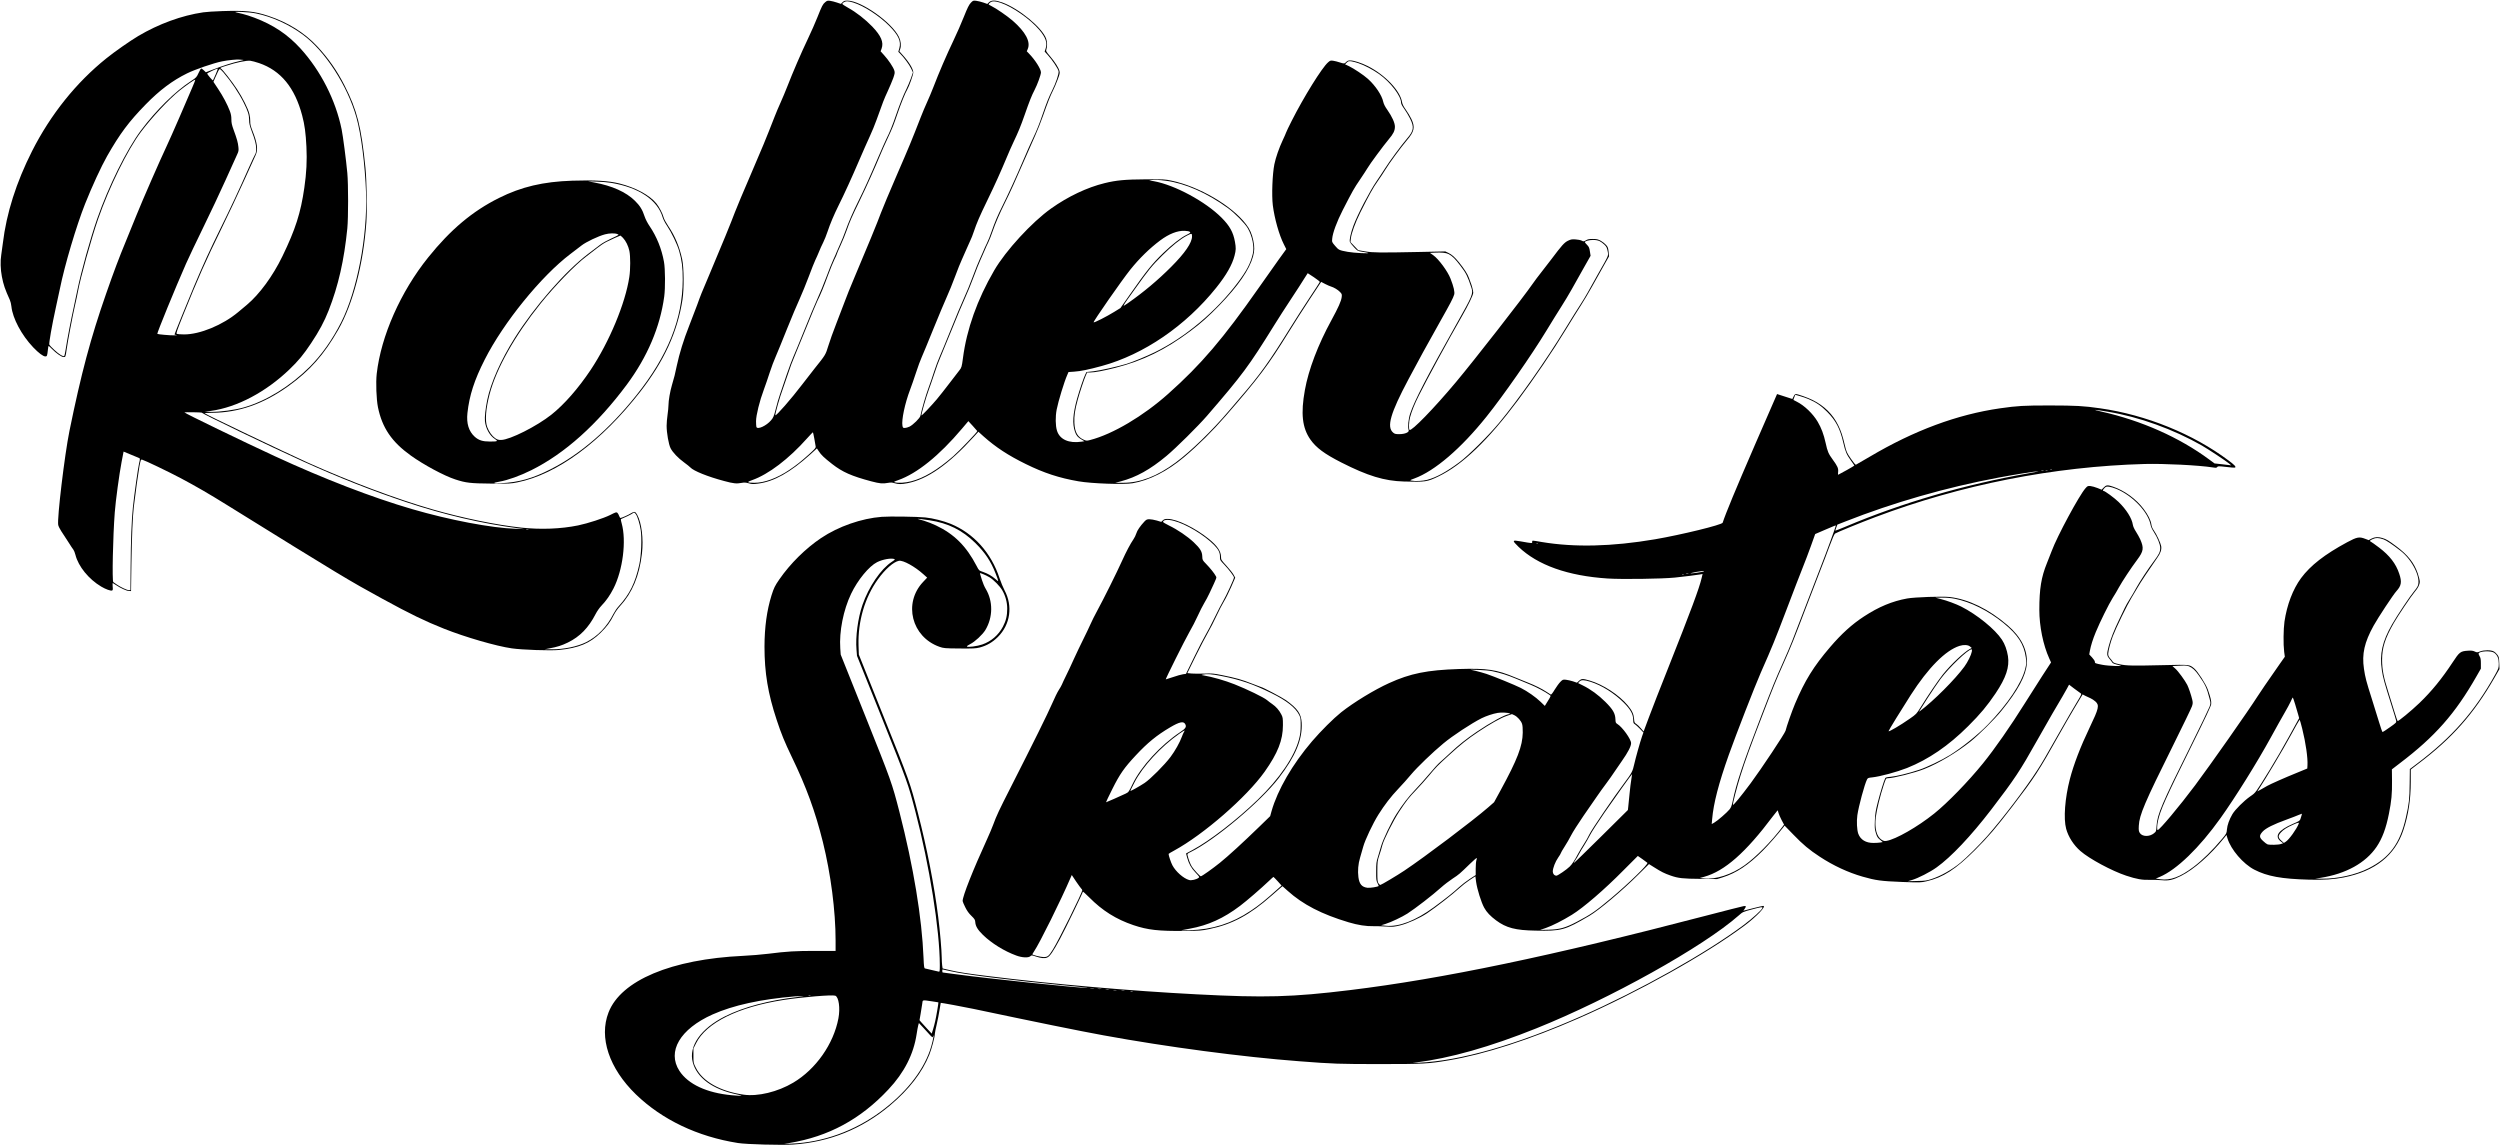 <?xml version="1.0" standalone="no"?>
<!DOCTYPE svg PUBLIC "-//W3C//DTD SVG 20010904//EN"
 "http://www.w3.org/TR/2001/REC-SVG-20010904/DTD/svg10.dtd">
<svg version="1.0" xmlns="http://www.w3.org/2000/svg"
 width="4054pt" height="1857pt" viewBox="0 0 4054 1857"
 preserveAspectRatio="xMidYMid meet">

<g transform="translate(0,1857) scale(0.1,-0.1)"
fill="#000000" stroke="none">
<path d="M13382 18535 c-40 -33 -53 -59 -127 -245 -31 -80 -100 -235 -152
-345 -110 -230 -249 -553 -333 -770 -32 -82 -83 -204 -113 -270 -30 -66 -73
-167 -95 -225 -141 -362 -212 -534 -392 -950 -111 -256 -224 -526 -252 -600
-51 -139 -229 -575 -418 -1020 -127 -298 -138 -326 -195 -485 -24 -66 -82
-218 -129 -337 -92 -233 -158 -447 -201 -648 -28 -136 -42 -192 -79 -315 -30
-101 -56 -252 -56 -325 0 -31 -7 -101 -15 -156 -8 -54 -15 -135 -15 -179 0
-114 33 -302 64 -363 35 -69 123 -161 220 -231 44 -32 90 -69 101 -81 51 -56
283 -150 548 -220 155 -42 200 -46 286 -30 41 8 65 6 113 -7 52 -15 72 -15
151 -5 257 32 524 182 850 476 l104 95 31 -47 c40 -61 83 -102 217 -207 167
-130 314 -195 633 -280 141 -37 185 -41 273 -25 43 8 66 7 104 -5 62 -19 113
-19 207 -1 324 62 672 305 1079 753 l75 82 84 -76 c197 -175 399 -308 685
-448 292 -144 541 -226 855 -280 212 -37 733 -55 876 -31 268 45 562 194 832
421 231 194 466 427 678 671 536 616 688 818 1019 1354 86 140 241 382 343
537 l186 282 65 -34 c37 -18 77 -37 91 -40 49 -14 116 -54 149 -89 31 -32 33
-38 28 -83 -8 -66 -53 -167 -168 -378 -215 -393 -370 -799 -429 -1130 -69
-381 -43 -613 89 -802 94 -134 228 -233 501 -372 429 -218 697 -300 1015 -309
350 -10 377 -6 560 82 388 186 807 588 1291 1236 257 344 569 804 776 1146 91
148 201 326 246 395 44 68 125 205 180 304 55 99 139 249 187 334 l87 154 -7
73 c-6 62 -11 78 -40 111 -18 21 -57 52 -86 68 -46 25 -65 29 -129 30 -60 0
-83 -4 -112 -22 -36 -21 -39 -21 -70 -5 -18 9 -63 18 -101 20 -57 4 -75 0
-121 -22 -59 -29 -101 -76 -266 -296 -52 -69 -128 -168 -170 -220 -42 -52
-102 -133 -135 -180 -154 -224 -950 -1244 -1244 -1595 -359 -429 -725 -805
-754 -776 -15 15 -11 128 8 202 25 95 74 218 145 359 133 266 469 885 692
1273 109 190 188 354 188 390 0 29 -23 121 -41 162 -5 11 -18 46 -28 77 -22
63 -75 146 -162 254 -72 88 -113 124 -174 154 l-48 23 -426 -9 c-636 -13 -748
-12 -876 10 l-110 19 -63 66 -63 66 6 53 c9 90 71 259 154 427 142 283 211
408 281 505 37 53 93 136 123 186 63 105 252 362 351 479 122 143 136 212 73
346 -20 42 -61 110 -91 152 -37 52 -55 88 -60 119 -28 184 -273 443 -556 586
-104 52 -227 92 -284 92 -32 0 -48 -6 -66 -25 -28 -30 -35 -30 -108 -6 -31 11
-78 22 -103 26 -42 6 -49 4 -83 -26 -99 -86 -395 -563 -590 -949 -46 -91 -87
-176 -91 -190 -4 -14 -29 -70 -55 -125 -57 -120 -113 -281 -135 -389 -32 -161
-45 -500 -25 -666 27 -212 102 -481 179 -632 l39 -78 -121 -167 c-66 -93 -211
-296 -320 -453 -586 -836 -940 -1251 -1472 -1725 -405 -362 -902 -656 -1266
-750 -53 -14 -62 -14 -96 0 -109 46 -154 123 -161 280 -5 108 10 210 54 370
34 125 102 329 130 393 l23 52 49 0 c73 0 217 27 410 76 447 115 810 292 1215
595 176 131 291 234 472 420 304 313 485 576 544 789 25 90 26 155 5 258 -23
110 -56 186 -120 268 -230 301 -763 612 -1210 705 -102 22 -129 23 -414 21
-338 -2 -477 -15 -668 -62 -283 -69 -593 -216 -867 -411 -313 -222 -737 -684
-923 -1004 -276 -474 -446 -953 -507 -1423 -18 -138 -23 -156 -58 -198 -13
-16 -84 -108 -157 -204 -73 -96 -167 -215 -209 -265 -89 -105 -242 -267 -248
-261 -8 7 78 309 117 411 20 55 63 177 94 272 30 94 72 207 92 250 19 43 102
245 184 448 82 204 180 438 218 520 38 83 102 238 141 345 40 107 89 231 110
275 21 44 51 112 66 150 16 39 43 100 62 137 18 37 49 116 69 175 44 129 115
294 196 456 89 179 177 372 313 687 68 157 150 344 183 415 33 72 89 213 125
315 79 225 116 318 163 413 20 39 54 119 75 176 34 90 38 109 29 140 -14 54
-71 143 -151 238 -68 80 -70 85 -60 115 15 44 14 117 -4 169 -61 177 -439 490
-712 589 -110 40 -176 41 -215 3 l-28 -27 -62 22 c-35 12 -87 25 -116 29 -51
6 -53 5 -90 -33 -29 -31 -54 -81 -111 -224 -40 -102 -117 -277 -171 -390 -107
-223 -236 -522 -323 -750 -31 -80 -78 -192 -105 -250 -27 -58 -72 -166 -101
-240 -145 -373 -194 -492 -389 -940 -115 -267 -231 -541 -256 -610 -47 -132
-241 -603 -431 -1050 -62 -146 -132 -319 -155 -385 -24 -66 -85 -226 -136
-355 -51 -129 -110 -295 -132 -368 -45 -146 -43 -144 -222 -367 -53 -66 -144
-183 -202 -260 -174 -229 -428 -520 -435 -498 -6 18 76 308 121 425 24 65 65
184 91 264 26 81 67 193 92 248 24 56 112 270 195 476 83 206 165 404 183 440
48 95 105 233 175 425 35 94 80 205 101 247 22 43 39 82 39 87 0 6 27 70 61
143 34 73 78 183 99 243 49 140 84 221 210 480 105 215 253 545 333 740 25 61
78 182 120 270 81 174 98 217 162 405 49 146 128 342 156 386 30 49 99 243 99
278 0 58 -71 174 -181 294 l-45 50 14 39 c19 53 10 131 -21 195 -116 237 -614
588 -834 588 -45 0 -58 -4 -80 -26 l-27 -27 -65 22 c-36 12 -86 25 -111 28
-40 5 -50 2 -78 -22z m454 -6 c170 -52 416 -211 580 -374 154 -155 199 -254
168 -366 l-17 -59 28 -28 c60 -59 150 -180 179 -242 l30 -64 -33 -96 c-19 -52
-51 -130 -72 -172 -50 -99 -108 -246 -169 -423 -54 -160 -105 -286 -156 -386
-19 -38 -80 -176 -136 -307 -128 -302 -230 -526 -317 -700 -89 -178 -162 -347
-211 -486 -21 -61 -61 -159 -88 -217 -27 -59 -53 -117 -57 -130 -4 -13 -26
-64 -50 -114 -23 -49 -75 -178 -114 -285 -40 -107 -105 -266 -146 -355 -40
-88 -136 -317 -213 -510 -77 -192 -157 -386 -177 -430 -20 -44 -70 -177 -110
-295 -40 -118 -88 -260 -107 -315 -19 -55 -50 -161 -68 -235 -31 -122 -38
-140 -76 -185 -76 -90 -220 -156 -238 -109 -3 9 -6 51 -6 93 0 96 58 331 127
514 25 67 68 192 95 277 28 85 70 199 95 253 24 55 107 256 183 448 77 192
171 415 209 496 37 82 103 243 146 358 43 116 91 236 106 267 16 32 42 91 59
133 16 41 47 110 69 153 21 42 53 122 71 177 41 124 104 273 179 424 86 171
220 464 336 736 57 132 132 303 168 380 36 77 86 199 111 270 105 294 121 336
181 465 34 74 75 172 91 216 25 74 27 86 16 122 -16 52 -94 169 -166 248 l-56
62 16 43 c37 104 -7 207 -151 358 -114 118 -261 233 -394 306 -50 28 -91 55
-91 61 0 19 43 43 76 43 18 1 63 -8 100 -20z m2389 -4 c195 -65 480 -264 629
-440 102 -121 133 -210 102 -302 l-16 -49 50 -55 c70 -75 168 -222 176 -264 7
-40 -42 -187 -107 -317 -49 -98 -88 -195 -149 -373 -59 -172 -93 -258 -160
-400 -29 -60 -99 -218 -155 -350 -118 -277 -250 -565 -341 -747 -76 -151 -122
-261 -176 -416 -21 -63 -54 -145 -73 -183 -19 -38 -49 -103 -65 -144 -17 -42
-43 -101 -59 -133 -15 -31 -63 -151 -106 -266 -42 -115 -108 -276 -147 -359
-38 -82 -132 -306 -208 -497 -77 -191 -159 -392 -184 -447 -24 -54 -63 -159
-87 -233 -23 -74 -66 -198 -94 -275 -43 -117 -106 -332 -130 -448 -7 -37 -118
-146 -176 -175 -25 -12 -60 -22 -77 -22 -28 0 -32 4 -38 36 -17 93 39 361 124
585 22 57 65 181 96 276 30 94 72 207 92 250 19 43 105 249 189 458 85 209
183 443 218 520 35 77 97 228 136 335 40 107 87 227 106 265 18 39 52 115 75
170 23 55 53 121 66 148 14 26 38 89 55 140 48 142 90 241 219 507 130 268
219 467 312 690 33 80 82 192 110 250 83 175 117 257 183 445 77 221 116 320
161 405 46 88 104 248 104 286 0 54 -95 204 -194 305 l-36 37 16 38 c49 117
-35 275 -243 457 -85 74 -270 202 -345 238 -27 13 -48 26 -48 30 0 4 12 17 28
29 31 25 81 24 167 -5z m5801 -979 c101 -34 237 -106 336 -176 188 -134 358
-356 358 -468 0 -17 19 -53 51 -97 28 -39 71 -110 95 -159 69 -140 60 -196
-52 -326 -91 -107 -284 -368 -357 -485 -39 -60 -98 -151 -133 -201 -109 -157
-309 -540 -377 -724 -44 -118 -69 -234 -57 -265 5 -12 35 -50 67 -84 55 -59
61 -62 123 -72 36 -5 81 -14 100 -19 57 -16 -230 -2 -324 16 -142 26 -147 29
-205 96 -53 62 -53 63 -48 118 8 94 75 275 172 465 159 310 183 353 279 493
51 75 106 160 122 187 35 62 258 364 343 465 77 91 100 139 101 205 0 62 -45
162 -124 275 -36 50 -57 93 -65 128 -23 108 -126 262 -249 373 -71 64 -228
168 -309 207 l-62 29 27 27 c24 24 32 27 73 22 26 -4 77 -17 115 -30z m-3121
-1907 c309 -39 673 -200 1008 -444 113 -83 274 -246 320 -325 74 -128 109
-301 83 -413 -37 -157 -96 -272 -246 -472 -347 -463 -851 -886 -1344 -1127
-147 -71 -348 -154 -457 -188 -147 -45 -438 -110 -540 -121 l-110 -12 -19 -37
c-27 -54 -93 -249 -135 -398 -68 -248 -78 -403 -34 -531 22 -64 46 -93 109
-129 l45 -27 -45 -7 c-207 -31 -356 35 -400 179 -25 80 -27 225 -5 341 26 134
122 451 173 565 l19 44 89 6 c109 7 238 34 450 92 682 186 1361 651 1857 1270
164 205 259 372 297 521 23 90 24 123 6 224 -28 155 -85 257 -215 388 -259
262 -763 534 -1101 594 l-75 13 45 6 c50 6 107 3 225 -12z m389 -828 c15 -13
10 -18 -50 -48 -95 -46 -238 -158 -378 -293 -184 -178 -272 -288 -550 -685
l-147 -210 -102 -63 c-121 -75 -324 -178 -333 -169 -11 10 455 679 593 852
149 186 315 348 486 476 144 107 281 161 398 156 39 -1 74 -8 83 -16z m36 -74
c0 -103 -114 -270 -339 -495 -212 -213 -448 -411 -700 -587 -103 -72 -108 -81
113 228 226 317 271 372 441 542 156 156 297 270 400 323 80 41 85 41 85 -11z
m6607 -76 c23 -11 59 -37 81 -59 33 -33 41 -50 51 -104 15 -77 27 -50 -154
-368 -67 -118 -144 -255 -170 -305 -27 -49 -79 -135 -115 -190 -37 -55 -149
-235 -250 -400 -311 -510 -754 -1140 -1069 -1520 -174 -210 -496 -529 -646
-641 -208 -155 -377 -247 -522 -285 -76 -19 -191 -25 -253 -13 -31 7 -29 8 45
35 330 121 755 484 1171 1004 270 336 729 995 969 1390 87 143 197 321 246
397 48 75 122 198 165 275 42 76 128 230 192 342 l115 203 -11 71 c-9 59 -16
75 -46 106 -20 20 -36 40 -36 44 0 17 69 36 130 36 43 1 79 -6 107 -18z
m-2446 -211 c60 -31 109 -80 194 -193 90 -118 114 -167 174 -349 33 -101 25
-121 -243 -596 -474 -844 -678 -1236 -748 -1446 -31 -93 -43 -223 -25 -272 12
-33 -61 -64 -151 -64 -61 0 -75 3 -101 25 -108 92 -45 312 250 867 147 278
306 568 511 932 173 307 210 378 229 439 12 41 -7 125 -59 258 -46 120 -193
319 -281 381 l-53 37 73 4 c115 6 186 -1 230 -23z m-2184 -376 c54 -36 97 -70
95 -76 -1 -5 -76 -121 -166 -256 -90 -136 -227 -350 -306 -477 -347 -560 -500
-774 -822 -1146 -58 -68 -139 -162 -178 -209 -272 -321 -619 -658 -863 -839
-301 -224 -580 -331 -857 -330 l-125 0 91 24 c250 66 475 191 739 411 156 130
511 482 656 649 583 676 675 800 1094 1475 59 96 181 285 270 420 89 135 186
284 215 333 29 48 55 87 56 87 2 0 48 -30 101 -66z m-5459 -2494 c5 -12 -292
-322 -389 -407 -257 -224 -479 -356 -684 -408 -96 -25 -210 -31 -265 -16 -21
6 -13 11 55 35 306 108 664 396 1034 834 l104 123 71 -77 c39 -42 72 -80 74
-84z m-2643 -122 c9 -57 19 -114 22 -128 4 -22 -11 -39 -109 -128 -134 -120
-202 -174 -318 -252 -198 -134 -408 -211 -570 -209 -119 1 -126 11 -34 43 268
95 594 343 894 680 47 52 88 95 91 96 4 0 14 -46 24 -102z"/>
<path d="M3600 18390 c-124 -4 -261 -13 -305 -20 -349 -51 -722 -188 -1053
-384 -133 -79 -386 -256 -517 -362 -490 -393 -904 -910 -1205 -1504 -257 -509
-415 -1005 -474 -1495 -9 -71 -21 -157 -26 -190 -16 -95 -12 -235 10 -348 26
-136 51 -207 130 -382 10 -22 22 -69 25 -105 20 -192 164 -463 353 -662 90
-94 162 -148 198 -148 26 0 30 10 40 103 3 37 9 67 13 67 4 0 27 -21 51 -46
70 -72 158 -134 191 -134 32 0 32 -1 50 125 18 131 96 541 134 706 20 85 42
191 50 235 38 214 217 857 325 1169 180 519 481 1131 699 1420 176 234 450
527 624 667 111 88 246 182 253 175 3 -3 -20 -63 -51 -133 -31 -71 -123 -284
-204 -474 -82 -190 -177 -403 -211 -475 -105 -222 -388 -869 -485 -1110 -51
-126 -131 -322 -177 -435 -106 -256 -193 -486 -318 -845 -250 -717 -403 -1289
-594 -2225 -78 -383 -202 -1418 -182 -1523 4 -20 26 -65 49 -100 24 -34 74
-111 112 -172 38 -60 76 -119 86 -130 9 -11 24 -49 33 -85 47 -186 216 -393
417 -512 74 -44 153 -72 176 -64 13 5 15 17 10 66 -4 44 -2 58 6 53 7 -3 30
-19 52 -33 70 -47 165 -91 203 -93 l37 -2 6 435 c7 448 20 767 39 931 26 220
72 552 91 657 21 109 22 113 44 108 43 -11 429 -196 627 -301 255 -136 456
-252 758 -440 1837 -1140 1964 -1216 2515 -1517 446 -244 687 -361 997 -484
342 -136 845 -282 1098 -318 166 -24 626 -40 765 -26 318 32 500 107 676 280
103 102 154 171 214 290 21 42 64 104 98 140 201 218 315 492 357 855 27 236
-5 495 -77 627 -30 55 -46 59 -102 24 -40 -26 -153 -76 -170 -76 -5 0 -14 15
-21 34 -6 18 -19 41 -28 50 -17 14 -25 12 -117 -35 -106 -53 -364 -137 -520
-169 -278 -57 -605 -70 -920 -36 -408 44 -955 156 -1441 296 -590 170 -1340
452 -2026 760 -408 185 -1645 776 -1670 799 -4 3 50 6 120 7 431 2 834 143
1237 432 351 252 579 510 811 916 238 418 407 1066 455 1741 14 206 6 676 -15
885 -68 669 -135 933 -338 1332 -122 241 -266 447 -447 640 -205 219 -476 387
-791 491 -226 75 -365 89 -750 77z m556 -39 c254 -52 534 -179 754 -342 362
-266 724 -827 869 -1341 78 -278 140 -767 157 -1228 24 -703 -145 -1585 -403
-2095 -145 -286 -319 -532 -512 -725 -316 -314 -701 -551 -1064 -656 -145 -42
-382 -74 -531 -73 l-111 1 100 14 c428 58 898 307 1282 677 148 144 222 233
348 422 129 193 215 353 284 530 157 399 252 818 303 1330 17 170 17 718 0
900 -20 215 -70 597 -92 706 -97 475 -338 949 -666 1311 -209 229 -440 384
-749 501 -66 25 -151 52 -190 61 -156 36 -156 36 -15 32 82 -3 175 -12 236
-25z m-216 -752 c23 0 2 -7 -59 -20 -102 -22 -277 -78 -439 -141 l-104 -40
-32 31 c-18 17 -37 31 -43 31 -6 0 -25 -33 -43 -73 -32 -70 -36 -75 -122 -131
-256 -166 -567 -473 -812 -800 -231 -310 -526 -905 -711 -1436 -110 -317 -263
-867 -320 -1150 -12 -63 -39 -187 -58 -275 -41 -181 -110 -541 -132 -689 -8
-55 -19 -104 -24 -109 -15 -15 -82 27 -159 98 -40 37 -77 75 -82 85 -10 19 42
314 106 605 20 88 49 224 65 301 77 383 269 1027 409 1379 116 291 261 604
357 774 207 363 353 559 628 840 223 228 432 385 668 501 129 64 432 168 567
195 91 19 252 35 285 29 11 -2 36 -4 55 -5z m261 -52 c353 -121 580 -398 699
-850 40 -149 58 -284 69 -507 11 -225 1 -423 -34 -665 -59 -409 -144 -674
-355 -1110 -156 -322 -372 -617 -580 -791 -45 -38 -105 -88 -134 -112 -253
-213 -625 -366 -882 -365 -56 0 -109 5 -117 9 -13 8 2 52 97 289 249 618 371
895 626 1415 109 223 273 572 365 775 92 204 178 393 191 421 41 87 27 196
-52 394 -30 77 -37 106 -36 153 1 32 -5 86 -14 120 -22 89 -110 263 -201 402
-83 126 -233 318 -260 333 -20 11 -16 14 82 45 172 56 330 88 394 82 25 -3 89
-20 142 -38z m-702 -179 c-22 -51 -43 -96 -45 -100 -6 -9 -94 95 -94 110 0 8
150 79 172 81 3 1 -11 -40 -33 -91z m122 30 c130 -153 250 -331 332 -495 67
-133 87 -197 87 -282 0 -51 8 -87 39 -171 57 -152 74 -217 75 -291 0 -46 -5
-74 -17 -92 -9 -14 -52 -106 -96 -204 -163 -368 -303 -668 -464 -993 -178
-362 -281 -587 -432 -945 -99 -235 -315 -769 -315 -778 0 -3 15 -8 33 -10 17
-2 2 -5 -34 -5 -68 -2 -270 16 -278 24 -9 9 293 747 466 1139 41 94 167 357
278 585 112 228 275 575 363 770 88 195 172 381 187 414 24 51 27 66 21 121
-7 74 -24 133 -76 275 -31 85 -38 118 -38 175 0 50 -7 88 -25 135 -40 106
-111 240 -191 360 l-75 113 28 66 c47 109 64 141 76 141 6 0 31 -24 56 -52z
m-351 -5519 c18 -23 1107 -547 1645 -791 573 -260 1124 -478 1680 -663 597
-200 1229 -347 1796 -420 l114 -15 -140 5 c-396 13 -1072 141 -1685 320 -645
188 -1431 491 -2225 858 -518 239 -1465 698 -1465 710 0 5 275 1 280 -4z
m-1027 -731 c31 -11 31 -13 12 -93 -17 -69 -79 -509 -100 -712 -21 -200 -34
-535 -37 -965 l-3 -378 -25 0 c-31 0 -135 49 -197 92 -26 18 -51 36 -56 39
-21 15 -6 738 24 1129 14 188 73 622 111 821 l32 166 106 -44 c58 -25 117 -49
133 -55z m8066 -914 c28 -35 66 -160 81 -262 20 -133 8 -410 -23 -554 -65
-298 -157 -485 -334 -678 -28 -30 -65 -84 -83 -120 -108 -213 -257 -369 -446
-464 -143 -71 -364 -117 -560 -115 l-109 1 70 13 c131 24 200 46 302 95 197
96 337 240 452 464 22 43 64 103 94 134 79 83 138 168 195 279 152 298 212
773 133 1056 -17 63 -17 69 -2 74 39 14 158 72 176 86 27 22 30 21 54 -9z
m-1741 -251 c-10 -2 -26 -2 -35 0 -10 3 -2 5 17 5 19 0 27 -2 18 -5z"/>
<path d="M9280 15640 c-473 -16 -823 -98 -1190 -281 -429 -214 -785 -513
-1147 -964 -447 -556 -764 -1273 -834 -1885 -16 -144 -6 -416 20 -544 68 -333
224 -562 531 -782 208 -150 543 -330 722 -388 173 -57 247 -65 588 -68 285 -3
312 -1 419 20 647 131 1362 659 1994 1470 386 497 603 969 684 1492 27 174 24
519 -5 656 -44 203 -114 372 -225 538 -36 53 -70 116 -76 142 -16 62 -71 168
-118 226 -108 133 -337 257 -600 323 -172 43 -403 57 -763 45z m630 -35 c449
-74 754 -278 835 -559 10 -34 40 -92 73 -140 71 -105 164 -298 195 -406 44
-152 59 -270 58 -465 -1 -635 -242 -1236 -752 -1875 -441 -552 -908 -955
-1389 -1199 -296 -150 -510 -211 -805 -227 -135 -7 -147 5 -25 26 129 21 335
95 515 185 542 269 1068 740 1551 1390 332 448 538 932 605 1425 19 137 17
453 -4 565 -38 210 -117 406 -231 575 -35 51 -68 115 -83 160 -35 109 -77 176
-158 255 -143 141 -368 242 -660 296 l-100 19 140 -5 c77 -2 183 -11 235 -20z
m103 -831 c9 -3 17 -9 17 -13 0 -3 -53 -30 -118 -59 -64 -29 -145 -74 -179
-100 -34 -26 -122 -92 -195 -148 -371 -282 -870 -853 -1191 -1364 -228 -364
-388 -725 -446 -1005 -29 -144 -44 -281 -37 -346 12 -117 78 -236 162 -288 55
-36 45 -41 -81 -41 -119 0 -181 20 -246 77 -98 89 -137 216 -119 385 31 285
112 536 281 868 306 603 916 1354 1391 1713 62 47 142 109 178 136 74 58 272
152 381 181 71 19 158 21 202 4z m89 -61 c47 -50 86 -129 104 -212 18 -86 18
-300 -1 -423 -64 -428 -325 -1053 -628 -1508 -201 -300 -426 -557 -633 -722
-237 -189 -676 -410 -816 -412 -47 -1 -63 4 -99 29 -51 36 -100 105 -128 180
-38 101 -24 291 38 531 109 416 408 950 825 1469 228 285 569 636 741 764 55
41 135 103 178 138 43 35 110 80 150 100 74 37 218 102 227 103 3 0 22 -17 42
-37z"/>
<path d="M28448 11333 c-296 -682 -468 -1097 -513 -1239 -11 -35 -672 -196
-1097 -269 -701 -119 -1306 -133 -1838 -44 -163 28 -155 28 -154 2 1 -26 7
-26 -186 8 -141 25 -144 17 -36 -88 309 -297 800 -472 1446 -514 231 -15 881
-6 1090 15 149 15 350 41 417 52 l32 6 -15 -64 c-39 -168 -170 -520 -546
-1468 -122 -305 -260 -660 -308 -789 l-87 -233 -44 51 c-24 29 -58 61 -75 72
-29 17 -32 25 -36 82 -6 77 -32 134 -102 218 -142 171 -403 341 -621 404 -111
32 -127 32 -169 -5 l-34 -31 -64 22 c-35 11 -86 23 -114 26 -49 5 -53 4 -91
-34 -22 -22 -63 -79 -92 -126 -33 -56 -57 -85 -64 -80 -7 3 -37 23 -67 43 -71
48 -192 108 -300 150 -47 18 -141 56 -210 85 -305 128 -453 150 -915 136 -514
-17 -784 -71 -1131 -229 -236 -107 -570 -310 -776 -473 -125 -100 -326 -300
-472 -470 -317 -371 -559 -788 -657 -1134 l-22 -80 -176 -171 c-271 -263 -504
-476 -638 -584 -120 -97 -294 -220 -311 -220 -14 0 -115 110 -145 157 -24 38
-56 121 -70 184 -6 23 -1 28 51 53 387 189 1132 814 1426 1196 276 359 389
632 374 901 -9 147 -65 228 -255 365 -58 42 -385 214 -407 214 -3 0 -68 25
-145 55 -159 63 -261 92 -480 136 -143 29 -167 31 -291 26 -74 -3 -167 -2
-206 1 l-70 7 135 275 c75 151 165 324 200 384 35 60 97 180 136 265 40 86 95
193 122 237 28 45 80 150 117 234 l66 152 -26 48 c-15 27 -66 92 -115 145 -85
93 -89 99 -89 143 0 92 -62 183 -198 293 -220 178 -517 322 -664 324 -46 0
-61 -4 -82 -24 l-26 -24 -72 22 c-40 11 -93 21 -118 21 -40 0 -51 -5 -82 -37
-68 -73 -118 -145 -132 -194 -8 -27 -28 -68 -44 -91 -53 -78 -118 -201 -187
-353 -84 -187 -302 -625 -401 -806 -41 -75 -92 -177 -113 -226 -21 -48 -73
-157 -115 -241 -42 -83 -109 -225 -150 -314 -40 -90 -98 -213 -128 -273 -30
-61 -61 -126 -68 -145 -8 -19 -31 -60 -51 -90 -20 -30 -69 -129 -108 -220 -70
-162 -305 -637 -670 -1355 -191 -375 -231 -460 -286 -610 -18 -49 -61 -151
-95 -225 -235 -514 -400 -931 -400 -1011 0 -9 19 -54 42 -100 29 -59 59 -101
101 -141 52 -51 59 -63 62 -101 4 -65 39 -124 124 -207 138 -135 348 -265 541
-335 94 -35 197 -40 228 -11 20 18 22 17 84 -3 92 -31 147 -36 189 -18 44 18
94 91 210 306 86 160 369 744 369 762 0 5 46 -36 103 -93 214 -216 436 -355
716 -450 235 -79 407 -98 836 -94 239 2 271 4 394 30 372 76 659 231 1012 543
67 59 134 118 149 130 l27 22 84 -75 c247 -222 553 -380 988 -510 151 -45 283
-66 406 -63 55 1 150 -2 210 -6 100 -7 120 -5 221 19 122 30 321 120 436 197
152 103 413 306 523 407 44 41 121 101 170 133 l90 59 12 -92 c16 -116 83
-332 131 -418 40 -73 100 -136 193 -205 165 -122 314 -161 639 -166 427 -8
472 5 874 240 156 92 530 406 793 668 l173 171 88 -55 c114 -72 160 -95 262
-131 126 -44 198 -52 490 -54 l265 -3 90 28 c221 69 421 202 650 432 93 93
245 266 332 378 l22 29 142 -146 c157 -163 258 -247 429 -359 221 -145 458
-255 694 -323 212 -61 302 -73 637 -86 300 -11 309 -10 400 11 268 62 473 194
785 505 221 221 334 354 605 706 362 472 428 574 759 1165 68 121 181 318 252
437 l130 217 46 -24 c26 -13 64 -30 84 -39 20 -8 55 -32 78 -52 67 -61 56
-109 -95 -424 -148 -309 -259 -599 -320 -835 -80 -309 -105 -640 -60 -805 35
-130 122 -266 232 -361 144 -126 509 -322 741 -399 170 -56 258 -72 387 -68
61 1 148 -1 195 -6 106 -11 178 5 305 69 211 105 476 338 702 617 l38 48 16
-55 c55 -182 254 -414 436 -508 210 -108 440 -150 888 -162 239 -6 398 4 560
36 511 101 832 356 969 769 81 245 119 495 119 783 l0 198 120 92 c551 415
902 811 1237 1395 l82 143 -4 98 c-3 89 -6 101 -31 134 -15 21 -42 45 -60 54
-44 24 -157 24 -220 -1 -47 -18 -50 -18 -87 -1 -30 14 -56 17 -112 13 -119 -8
-136 -21 -244 -186 -176 -268 -342 -471 -540 -662 -135 -129 -346 -303 -355
-292 -4 4 -25 68 -48 142 -22 74 -67 220 -100 323 -79 245 -102 367 -103 527
0 196 49 350 189 595 68 119 285 442 339 505 56 65 84 122 83 170 0 19 -15 79
-33 133 -59 170 -160 298 -349 439 -131 97 -157 113 -226 134 -68 21 -121 17
-174 -10 l-46 -25 -53 20 c-100 39 -135 32 -296 -54 -365 -197 -595 -376 -748
-582 -132 -179 -229 -433 -269 -706 -17 -122 -20 -366 -5 -487 l11 -82 -79
-112 c-233 -335 -313 -451 -362 -528 -146 -230 -770 -1119 -1014 -1445 -255
-341 -577 -725 -607 -725 -13 0 -11 70 5 147 38 176 120 361 548 1225 221 445
312 639 315 670 5 46 -8 103 -54 234 -33 93 -165 297 -222 345 -79 64 -65 63
-496 53 -509 -12 -599 -10 -715 14 -75 16 -98 25 -110 43 -8 13 -28 39 -45 57
-23 27 -29 43 -28 74 3 52 37 182 75 282 51 135 236 514 302 621 34 55 80 132
101 170 34 63 204 318 320 483 51 72 70 129 61 186 -9 50 -75 194 -119 255
-22 30 -36 63 -40 96 -10 69 -53 156 -126 252 -122 162 -311 299 -499 362 -87
30 -109 27 -148 -15 l-34 -35 -67 27 c-38 15 -88 29 -113 32 -43 4 -48 2 -81
-35 -100 -111 -460 -779 -548 -1017 -17 -45 -51 -133 -77 -196 -93 -228 -124
-419 -124 -759 0 -267 62 -571 161 -789 l29 -64 -144 -221 c-78 -122 -205
-321 -281 -442 -235 -375 -489 -740 -679 -974 -238 -294 -577 -643 -791 -814
-269 -216 -625 -419 -774 -443 -34 -5 -48 -2 -81 20 -79 52 -113 185 -92 364
13 112 73 356 128 521 35 105 38 111 64 111 91 0 437 87 595 150 234 93 521
264 750 446 131 105 389 360 500 497 266 326 399 573 412 763 15 223 -90 434
-312 625 -305 262 -633 422 -940 458 -118 13 -567 -2 -688 -24 -243 -44 -461
-135 -701 -292 -194 -126 -367 -284 -549 -497 -268 -313 -410 -543 -568 -917
-52 -123 -139 -373 -154 -438 -9 -41 -395 -622 -565 -851 -161 -216 -283 -365
-288 -351 -6 18 64 288 123 476 75 238 156 460 358 985 182 474 211 544 347
850 113 253 161 373 363 905 96 253 203 530 237 615 34 85 95 245 135 355 49
132 80 204 93 213 29 19 419 179 649 265 1396 527 2895 822 4373 863 315 8
874 -20 1104 -56 50 -8 61 -7 71 7 11 15 22 15 146 1 74 -9 137 -14 142 -11
21 13 -3 40 -105 116 -573 430 -1336 740 -2083 846 -269 39 -391 45 -815 46
-426 0 -523 -6 -805 -46 -696 -100 -1395 -359 -2113 -784 -118 -70 -220 -129
-226 -131 -8 -3 -41 37 -83 99 -66 97 -72 112 -97 218 -36 153 -61 229 -108
324 -87 177 -225 313 -412 407 -79 40 -243 98 -275 98 -11 0 -25 -15 -36 -40
-10 -22 -19 -40 -20 -40 -1 0 -57 18 -124 40 -67 22 -123 40 -124 40 -1 0
-167 -381 -369 -847z m875 767 c126 -53 208 -109 307 -209 142 -144 208 -271
261 -501 33 -146 53 -191 128 -295 28 -38 51 -72 51 -75 0 -5 -232 -136 -261
-148 -5 -2 -6 19 -2 45 6 58 -8 91 -86 198 -70 96 -86 131 -116 270 -32 144
-70 244 -129 345 -76 130 -216 265 -341 327 -27 14 -51 26 -52 27 -2 2 4 21
13 43 l16 41 72 -20 c39 -11 102 -32 139 -48z m4862 -207 c508 -85 1058 -284
1521 -548 107 -62 389 -248 442 -293 l33 -28 -135 16 -135 15 -83 61 c-487
361 -1102 634 -1753 780 -166 37 -120 36 110 -3z m-912 -940 c-7 -2 -19 -2
-25 0 -7 3 -2 5 12 5 14 0 19 -2 13 -5z m-70 -10 c-7 -2 -21 -2 -30 0 -10 3
-4 5 12 5 17 0 24 -2 18 -5z m-65 -10 c-10 -2 -26 -2 -35 0 -10 3 -2 5 17 5
19 0 27 -2 18 -5z m-248 -39 c-1027 -180 -2045 -476 -2960 -863 -91 -38 -166
-68 -168 -66 -1 1 5 24 15 50 l18 48 125 49 c784 309 1634 553 2486 713 249
47 600 103 644 103 19 0 -53 -15 -160 -34z m1432 -253 c265 -111 518 -380 553
-588 4 -24 26 -72 51 -109 60 -92 104 -202 104 -259 0 -63 -18 -101 -98 -208
-98 -131 -240 -347 -294 -447 -25 -47 -71 -125 -102 -174 -31 -49 -68 -114
-82 -145 -15 -31 -55 -114 -89 -186 -83 -171 -140 -315 -170 -432 -34 -129
-33 -152 10 -204 20 -23 40 -50 46 -60 9 -17 31 -26 124 -48 88 -20 -178 -12
-285 9 -117 23 -120 24 -120 51 0 11 -21 42 -46 69 l-45 48 10 57 c16 86 48
189 96 305 69 167 211 454 274 554 32 50 78 127 101 171 53 96 196 314 296
447 105 141 112 191 49 334 -13 29 -44 84 -68 122 -27 42 -47 85 -51 113 -15
104 -105 247 -232 370 -71 68 -222 179 -245 179 -16 0 -10 16 17 45 22 24 31
27 72 23 26 -3 81 -19 124 -37z m-15287 -517 c197 -51 491 -227 653 -392 70
-71 96 -123 95 -191 0 -54 0 -55 72 -130 74 -78 155 -185 155 -206 0 -23 -128
-301 -175 -380 -26 -44 -89 -166 -140 -272 -51 -105 -116 -231 -145 -278 -29
-48 -112 -209 -185 -359 l-133 -273 -49 -7 c-26 -3 -100 -24 -163 -46 -63 -21
-115 -38 -116 -37 -6 6 308 636 378 758 47 80 110 204 142 275 32 71 78 161
102 201 25 40 65 116 90 170 124 266 115 242 99 272 -21 42 -91 129 -157 197
-59 60 -60 63 -62 122 -3 79 -33 128 -139 229 -101 95 -263 205 -398 270 -55
27 -99 53 -99 59 0 36 75 45 175 18z m10735 -78 c0 -14 -165 -465 -237 -646
-46 -118 -163 -420 -258 -670 -218 -572 -234 -614 -351 -878 -147 -331 -172
-393 -359 -877 -300 -780 -409 -1106 -470 -1405 -13 -63 -25 -95 -48 -124 -41
-51 -196 -186 -249 -216 l-41 -23 7 79 c22 258 106 580 270 1043 121 339 420
1107 517 1329 192 435 227 522 421 1031 109 288 227 594 262 680 35 86 94 243
132 348 l69 193 160 69 c157 68 175 75 175 67z m8880 -222 c43 -14 145 -82
278 -186 193 -150 334 -440 278 -571 -7 -18 -34 -56 -59 -85 -58 -67 -277
-395 -356 -534 -161 -281 -206 -482 -167 -746 18 -120 40 -200 154 -562 40
-124 74 -240 78 -257 6 -29 2 -33 -103 -107 -59 -42 -112 -77 -117 -77 -5 0
-32 73 -58 163 -27 90 -80 261 -118 380 -87 273 -106 343 -126 482 -36 241 7
430 157 701 72 130 318 503 370 560 80 88 90 149 45 281 -54 164 -156 295
-326 424 -66 50 -127 93 -135 96 -25 10 -17 21 33 43 51 23 90 22 172 -5z
m-13713 -70 c-3 -3 -12 -4 -19 -1 -8 3 -5 6 6 6 11 1 17 -2 13 -5z m2691 -450
c-9 -8 -188 -35 -212 -32 -12 2 31 12 94 24 111 19 130 20 118 8z m-250 -41
c-10 -2 -26 -2 -35 0 -10 3 -2 5 17 5 19 0 27 -2 18 -5z m-75 -10 c-7 -2 -19
-2 -25 0 -7 3 -2 5 12 5 14 0 19 -2 13 -5z m4395 -392 c256 -50 544 -193 792
-395 233 -190 332 -344 361 -561 10 -82 10 -98 -10 -179 -56 -232 -284 -573
-605 -905 -159 -164 -422 -375 -617 -496 -130 -81 -373 -197 -500 -239 -161
-54 -375 -106 -462 -113 -57 -4 -80 -10 -86 -22 -20 -37 -82 -238 -121 -391
-35 -138 -43 -187 -47 -296 -5 -116 -3 -140 16 -202 18 -60 28 -77 67 -109
l45 -38 -38 -7 c-21 -4 -72 -7 -113 -7 -123 -1 -210 52 -246 149 -22 62 -29
201 -15 301 21 146 118 505 157 580 12 23 21 27 83 33 126 13 397 86 565 152
348 139 672 360 992 679 198 197 309 331 444 531 171 256 228 427 201 604 -16
101 -50 195 -97 266 -112 171 -404 408 -663 539 -85 42 -227 95 -326 120 l-90
23 107 1 c68 1 144 -6 206 -18z m248 -775 l28 -23 -29 -16 c-92 -47 -305 -248
-437 -411 -76 -95 -236 -330 -368 -543 -60 -98 -67 -105 -169 -176 -154 -108
-336 -215 -347 -205 -4 4 215 361 361 588 284 442 564 724 790 796 68 22 140
18 171 -10z m29 -83 c-10 -55 -67 -170 -121 -244 -151 -206 -495 -551 -718
-719 -25 -19 -34 -35 122 210 69 107 163 247 210 310 137 184 443 478 501 480
10 0 12 -9 6 -37z m8472 -19 c51 -38 73 -90 73 -174 0 -73 -2 -78 -59 -181
-330 -594 -698 -1014 -1265 -1441 l-118 -89 -3 -237 c-2 -249 -11 -330 -61
-548 -94 -422 -266 -655 -609 -826 -207 -104 -500 -169 -750 -167 l-110 1 85
13 c411 64 731 241 909 503 91 135 153 299 200 537 42 210 52 322 50 535 l-2
184 125 96 c575 436 900 805 1246 1411 l72 126 0 84 c0 67 -4 91 -21 118 -11
18 -18 38 -16 44 13 40 204 48 254 11z m-4952 -218 c59 -25 103 -65 160 -147
108 -154 130 -202 175 -378 19 -73 19 -75 0 -131 -11 -31 -153 -327 -317 -656
-455 -914 -530 -1089 -542 -1273 -6 -93 -6 -94 -43 -124 -73 -59 -190 -56
-229 6 -17 27 -20 44 -16 117 9 175 93 372 552 1295 161 325 301 614 310 642
15 45 15 60 5 105 -19 80 -58 194 -81 241 -38 74 -147 224 -195 265 l-46 41
74 4 c40 1 92 4 116 5 23 1 58 -5 77 -12z m-11292 -81 c130 -27 239 -62 374
-118 70 -30 180 -75 244 -101 100 -41 232 -112 309 -166 21 -15 21 -15 -29
-96 l-50 -81 -68 66 c-78 76 -215 172 -323 226 -93 47 -433 186 -555 227 -49
16 -128 38 -175 49 l-85 19 140 -4 c77 -2 175 -11 218 -21z m-4402 -76 c316
-62 514 -130 819 -280 242 -119 386 -232 446 -350 24 -48 26 -62 26 -173 -1
-96 -6 -141 -26 -219 -73 -284 -320 -647 -669 -983 -346 -334 -778 -667 -1058
-817 l-106 -57 18 -68 c29 -103 65 -168 138 -244 63 -67 65 -71 46 -84 -37
-27 -117 -45 -153 -34 -91 26 -216 136 -270 238 -24 45 -62 158 -62 185 0 3
39 27 88 53 479 260 1177 868 1469 1279 214 303 297 513 297 755 0 116 -2 129
-28 178 -33 65 -85 124 -145 165 -25 17 -64 46 -85 64 -53 45 -323 176 -528
257 -151 60 -360 120 -498 143 -43 7 -44 7 -15 14 63 14 148 8 296 -22z m5991
-95 c182 -57 386 -185 539 -338 109 -109 152 -186 153 -276 1 -52 4 -60 26
-73 14 -9 51 -42 83 -75 l57 -60 -21 -59 c-34 -98 -106 -356 -129 -459 -23
-109 -42 -144 -154 -293 -171 -227 -538 -766 -574 -844 -17 -38 -56 -106 -87
-153 -30 -47 -71 -115 -91 -152 -62 -118 -100 -176 -140 -215 -48 -48 -194
-147 -214 -147 -34 0 -60 30 -60 68 1 55 41 159 88 226 23 33 42 64 42 70 0 7
28 54 61 106 34 52 82 136 107 185 25 50 115 191 200 315 86 124 184 267 220
318 35 52 103 146 151 210 48 65 104 144 125 177 21 33 78 116 127 185 99 141
149 238 149 289 0 64 -142 262 -223 311 -26 16 -29 24 -31 77 -4 96 -41 160
-165 283 -112 111 -236 202 -366 266 l-75 37 22 24 c29 31 74 30 180 -3z
m7945 -184 c21 -15 21 -16 -63 -155 -47 -77 -155 -264 -241 -415 -284 -500
-315 -554 -396 -679 -182 -285 -570 -795 -814 -1071 -121 -137 -331 -346 -433
-430 -138 -114 -318 -216 -470 -265 -75 -25 -103 -29 -235 -31 l-150 -4 70 20
c99 29 294 128 400 205 236 169 555 507 883 934 381 497 471 634 744 1121 91
162 203 358 248 435 155 262 206 350 239 411 l33 62 81 -62 c45 -33 92 -68
104 -76z m3482 -183 c18 -61 40 -137 49 -167 l15 -55 -165 -300 c-90 -165
-230 -406 -310 -535 -241 -390 -226 -370 -319 -435 -104 -73 -243 -212 -288
-287 -52 -89 -83 -177 -89 -248 -5 -63 -7 -67 -76 -150 -155 -186 -321 -349
-466 -458 -216 -163 -378 -223 -538 -200 l-74 11 64 27 c274 115 642 471 985
952 244 342 595 905 816 1308 83 151 183 331 223 399 40 68 85 152 101 187 15
35 30 64 33 64 3 0 20 -51 39 -113z m-12741 -146 c15 -9 15 -10 -3 -11 -60 -1
-302 -133 -530 -288 -170 -116 -286 -208 -425 -338 -58 -55 -132 -121 -164
-149 -32 -27 -113 -115 -179 -195 -67 -80 -171 -197 -232 -260 -106 -111 -199
-232 -300 -390 -83 -130 -220 -417 -249 -520 -14 -52 -38 -133 -53 -180 -24
-75 -27 -101 -27 -230 -1 -131 1 -149 21 -189 12 -25 21 -46 20 -48 -14 -14
-140 -34 -182 -29 -91 11 -132 59 -147 172 -13 103 -4 213 27 316 14 46 37
126 51 178 30 110 156 376 246 520 100 159 203 293 321 417 62 65 157 171 210
235 94 113 352 362 522 502 151 126 454 325 620 409 75 37 181 73 262 87 57
10 166 5 191 -9z m81 -30 c49 -25 105 -88 122 -137 9 -25 13 -77 12 -144 -3
-218 -87 -436 -360 -937 l-105 -192 -96 -84 c-251 -218 -1024 -801 -1359
-1025 -110 -74 -375 -232 -389 -232 -7 0 -22 12 -31 27 -15 23 -18 51 -18 193
1 158 2 169 32 260 18 52 39 124 48 160 23 93 179 404 275 550 116 175 159
230 275 350 56 58 148 161 205 229 123 147 133 158 325 333 190 174 300 262
478 381 191 128 362 224 460 258 45 16 83 29 85 29 1 0 20 -9 41 -19z m12774
-218 c58 -233 92 -475 85 -592 l-3 -53 -165 -68 c-198 -80 -430 -183 -485
-214 -22 -13 -67 -38 -100 -57 l-60 -33 19 29 c119 182 401 656 516 868 80
147 148 267 151 267 3 0 22 -66 42 -147z m-18114 76 c25 -45 9 -71 -81 -131
-318 -211 -638 -561 -773 -843 -60 -126 -63 -131 -111 -154 -68 -33 -312 -141
-319 -141 -3 0 44 98 104 218 120 240 191 342 378 542 190 204 340 327 557
455 151 89 217 104 245 54z m-21 -131 c-8 -13 -22 -45 -32 -73 -35 -96 -111
-231 -185 -330 -98 -130 -325 -358 -421 -422 -88 -58 -230 -137 -230 -128 0 4
29 64 65 134 131 259 430 584 729 793 45 31 83 55 85 52 2 -2 -3 -14 -11 -26z
m7256 -763 c-8 -44 -21 -150 -29 -235 -9 -85 -18 -180 -21 -210 l-6 -55 -436
-432 c-240 -238 -438 -430 -441 -428 -2 3 9 24 26 48 17 23 43 67 58 97 15 30
52 92 82 138 29 46 73 123 97 170 24 48 128 209 230 357 178 258 449 636 452
632 1 -1 -4 -38 -12 -82z m2386 -547 c7 -24 29 -76 51 -117 l39 -73 -27 -37
c-177 -235 -428 -490 -613 -622 -210 -151 -469 -235 -658 -214 l-67 8 70 19
c332 92 674 393 1114 981 41 53 75 97 77 97 2 0 8 -19 14 -42z m8481 -44 c-5
-16 -13 -42 -18 -57 -7 -24 -24 -35 -118 -75 -244 -105 -311 -205 -194 -291
l33 -25 -35 -12 c-40 -15 -188 -18 -221 -5 -13 5 -44 29 -70 54 -64 58 -65 89
-6 153 51 55 175 117 388 194 80 29 168 63 195 75 28 12 51 21 52 20 2 -1 -1
-15 -6 -31z m-45 -131 c-33 -87 -158 -260 -211 -293 l-30 -19 -43 39 c-53 50
-54 76 -5 131 41 45 93 79 198 126 82 37 100 40 91 16z m-10642 -575 c39 -28
75 -55 80 -59 21 -19 -302 -334 -588 -574 -255 -213 -324 -261 -558 -384 -185
-97 -275 -122 -453 -127 l-140 -4 95 33 c99 34 275 123 420 213 187 115 532
413 830 715 129 131 237 238 239 239 2 0 36 -23 75 -52z m-2693 -19 c-6 -18
-11 -78 -11 -135 l0 -104 -97 -63 c-54 -35 -132 -95 -173 -133 -91 -85 -216
-184 -409 -326 -293 -215 -565 -321 -776 -300 l-80 8 73 22 c94 30 266 111
355 168 134 87 406 297 545 422 51 46 137 111 190 146 100 65 111 75 281 240
56 54 104 96 108 93 3 -3 0 -20 -6 -38z m-6407 -459 c9 -7 16 -19 16 -26 0
-39 -382 -811 -475 -959 -70 -112 -85 -124 -151 -125 -48 0 -184 34 -184 46 0
3 13 24 29 47 89 131 436 831 592 1195 l19 43 69 -104 c39 -57 77 -109 85
-117z m3185 120 l63 -70 -49 -44 c-222 -199 -314 -274 -450 -364 -309 -207
-622 -306 -998 -317 -82 -2 -139 -2 -125 1 14 3 75 14 135 25 295 53 548 168
813 369 110 83 336 278 475 410 34 33 64 59 67 60 3 0 34 -32 69 -70z"/>
<path d="M14298 10189 c-327 -25 -701 -155 -982 -343 -254 -171 -499 -413
-678 -671 -72 -104 -89 -139 -127 -259 -76 -245 -113 -514 -114 -831 0 -423
56 -762 198 -1190 72 -220 130 -362 245 -600 237 -491 380 -883 504 -1380 128
-516 206 -1117 206 -1597 l0 -168 -310 0 c-336 1 -481 -8 -780 -46 -107 -13
-292 -29 -410 -34 -1161 -54 -1981 -398 -2182 -918 -158 -406 9 -906 443
-1328 425 -411 999 -685 1655 -789 135 -22 704 -37 893 -25 589 39 1116 251
1571 632 310 260 525 537 640 825 39 98 90 290 90 343 0 14 14 81 30 150 16
69 37 175 46 235 9 61 18 111 19 113 3 3 379 -66 530 -98 1018 -215 1715 -357
2110 -429 1026 -188 2256 -351 3170 -420 553 -43 652 -46 1315 -46 708 0 777
4 1115 61 575 96 1308 333 2095 677 973 426 2069 1038 2700 1508 197 147 360
320 302 319 -10 0 -86 -18 -169 -39 l-153 -39 20 28 c30 43 26 54 -17 46 -21
-3 -306 -76 -633 -161 -2476 -647 -4253 -1018 -5745 -1200 -942 -115 -1378
-127 -2490 -69 -1068 55 -2316 164 -3375 295 -339 42 -485 64 -625 97 l-120
28 -7 49 c-3 28 -7 85 -7 127 -1 119 -28 432 -57 658 -63 506 -182 1117 -330
1690 -124 482 -131 502 -556 1562 l-401 1003 -5 150 c-11 389 101 774 313
1069 116 163 255 286 342 302 67 13 259 -93 398 -219 l60 -54 -67 -71 c-323
-343 -186 -890 265 -1050 69 -24 82 -26 326 -28 222 -2 263 0 328 16 114 30
206 83 294 170 203 202 246 503 108 759 -22 42 -58 128 -79 191 -136 416 -419
731 -795 886 -116 47 -284 90 -410 103 -132 13 -572 20 -707 10z m777 -56
c301 -46 529 -160 741 -368 158 -157 251 -295 327 -490 57 -147 57 -146 2 -97
-62 54 -125 90 -205 118 -65 22 -65 22 -103 96 -167 321 -363 517 -658 657
-57 28 -144 61 -194 76 -49 14 -94 27 -100 29 -16 7 82 -4 190 -21z m-570
-629 c12 -5 1 -16 -44 -45 -178 -117 -373 -403 -475 -698 -74 -213 -115 -519
-97 -726 l8 -100 402 -1003 c419 -1048 425 -1063 545 -1522 229 -875 395
-1919 396 -2488 0 -103 -2 -113 -17 -108 -10 3 -61 15 -113 26 -52 11 -102 23
-111 26 -13 4 -17 31 -23 172 -26 650 -163 1477 -391 2367 -120 466 -131 498
-552 1550 l-400 1000 -7 100 c-19 275 50 623 175 885 107 225 292 449 422 514
92 46 229 70 282 50z m1542 -296 c64 -38 167 -143 205 -209 52 -89 81 -194 81
-299 0 -114 -19 -196 -70 -293 -72 -136 -190 -238 -335 -288 -81 -28 -233 -48
-248 -33 -5 5 17 22 52 39 76 37 201 153 247 229 124 206 126 468 5 668 -19
31 -46 94 -60 140 -14 46 -28 91 -31 101 -5 17 -2 17 47 -2 29 -11 77 -35 107
-53z m12533 -5360 c0 -24 -166 -175 -310 -282 -610 -455 -1676 -1053 -2625
-1473 -1052 -466 -1967 -727 -2645 -757 -104 -4 -108 -4 -40 5 550 67 1208
254 1955 554 1191 478 2701 1320 3278 1828 68 60 70 61 210 98 157 42 177 45
177 27z m-13160 -1028 c226 -53 942 -142 1800 -225 413 -40 437 -42 403 -44
-118 -5 -1601 150 -2148 224 -99 14 -183 25 -187 25 -5 0 -8 11 -8 25 0 14 2
25 4 25 3 0 64 -14 136 -30z m2318 -277 c-16 -2 -40 -2 -55 0 -16 2 -3 4 27 4
30 0 43 -2 28 -4z m120 -10 c-16 -2 -40 -2 -55 0 -16 2 -3 4 27 4 30 0 43 -2
28 -4z m125 -10 c-13 -2 -35 -2 -50 0 -16 2 -5 4 22 4 28 0 40 -2 28 -4z m120
-10 c-13 -2 -33 -2 -45 0 -13 2 -3 4 22 4 25 0 35 -2 23 -4z m130 -10 c-13 -2
-33 -2 -45 0 -13 2 -3 4 22 4 25 0 35 -2 23 -4z m135 -10 c-10 -2 -26 -2 -35
0 -10 3 -2 5 17 5 19 0 27 -2 18 -5z m-5225 -70 c-7 -2 -21 -2 -30 0 -10 3 -4
5 12 5 17 0 24 -2 18 -5z m402 1 c57 -22 82 -202 51 -367 -78 -416 -366 -826
-732 -1043 -252 -150 -574 -228 -805 -195 -380 54 -666 215 -775 437 -39 77
-39 79 -39 194 l0 117 43 86 c164 331 680 587 1414 701 303 47 795 88 843 70z
m-600 -20 c-476 -54 -885 -163 -1186 -314 -395 -198 -595 -484 -525 -747 67
-250 323 -438 711 -519 125 -26 99 -30 -80 -14 -403 37 -706 178 -847 394
-205 315 10 680 538 916 336 149 774 246 1339 293 22 2 69 4 105 4 51 1 39 -2
-55 -13z m2158 -70 c62 -9 113 -17 114 -18 4 -4 -35 -236 -52 -307 -8 -37 -24
-96 -35 -133 l-21 -67 -73 78 c-40 43 -85 92 -99 109 l-26 31 18 104 c10 57
22 130 26 162 8 66 -4 63 148 41z m-24 -546 c36 -41 51 -47 51 -21 0 9 3 14 6
10 9 -9 -24 -150 -58 -247 -123 -349 -405 -697 -798 -987 -428 -315 -933 -496
-1444 -518 l-121 -5 86 15 c635 105 1154 385 1606 869 256 272 408 571 457
896 9 58 20 122 26 143 l11 38 73 -78 c40 -43 87 -95 105 -115z"/>
</g>
</svg>

